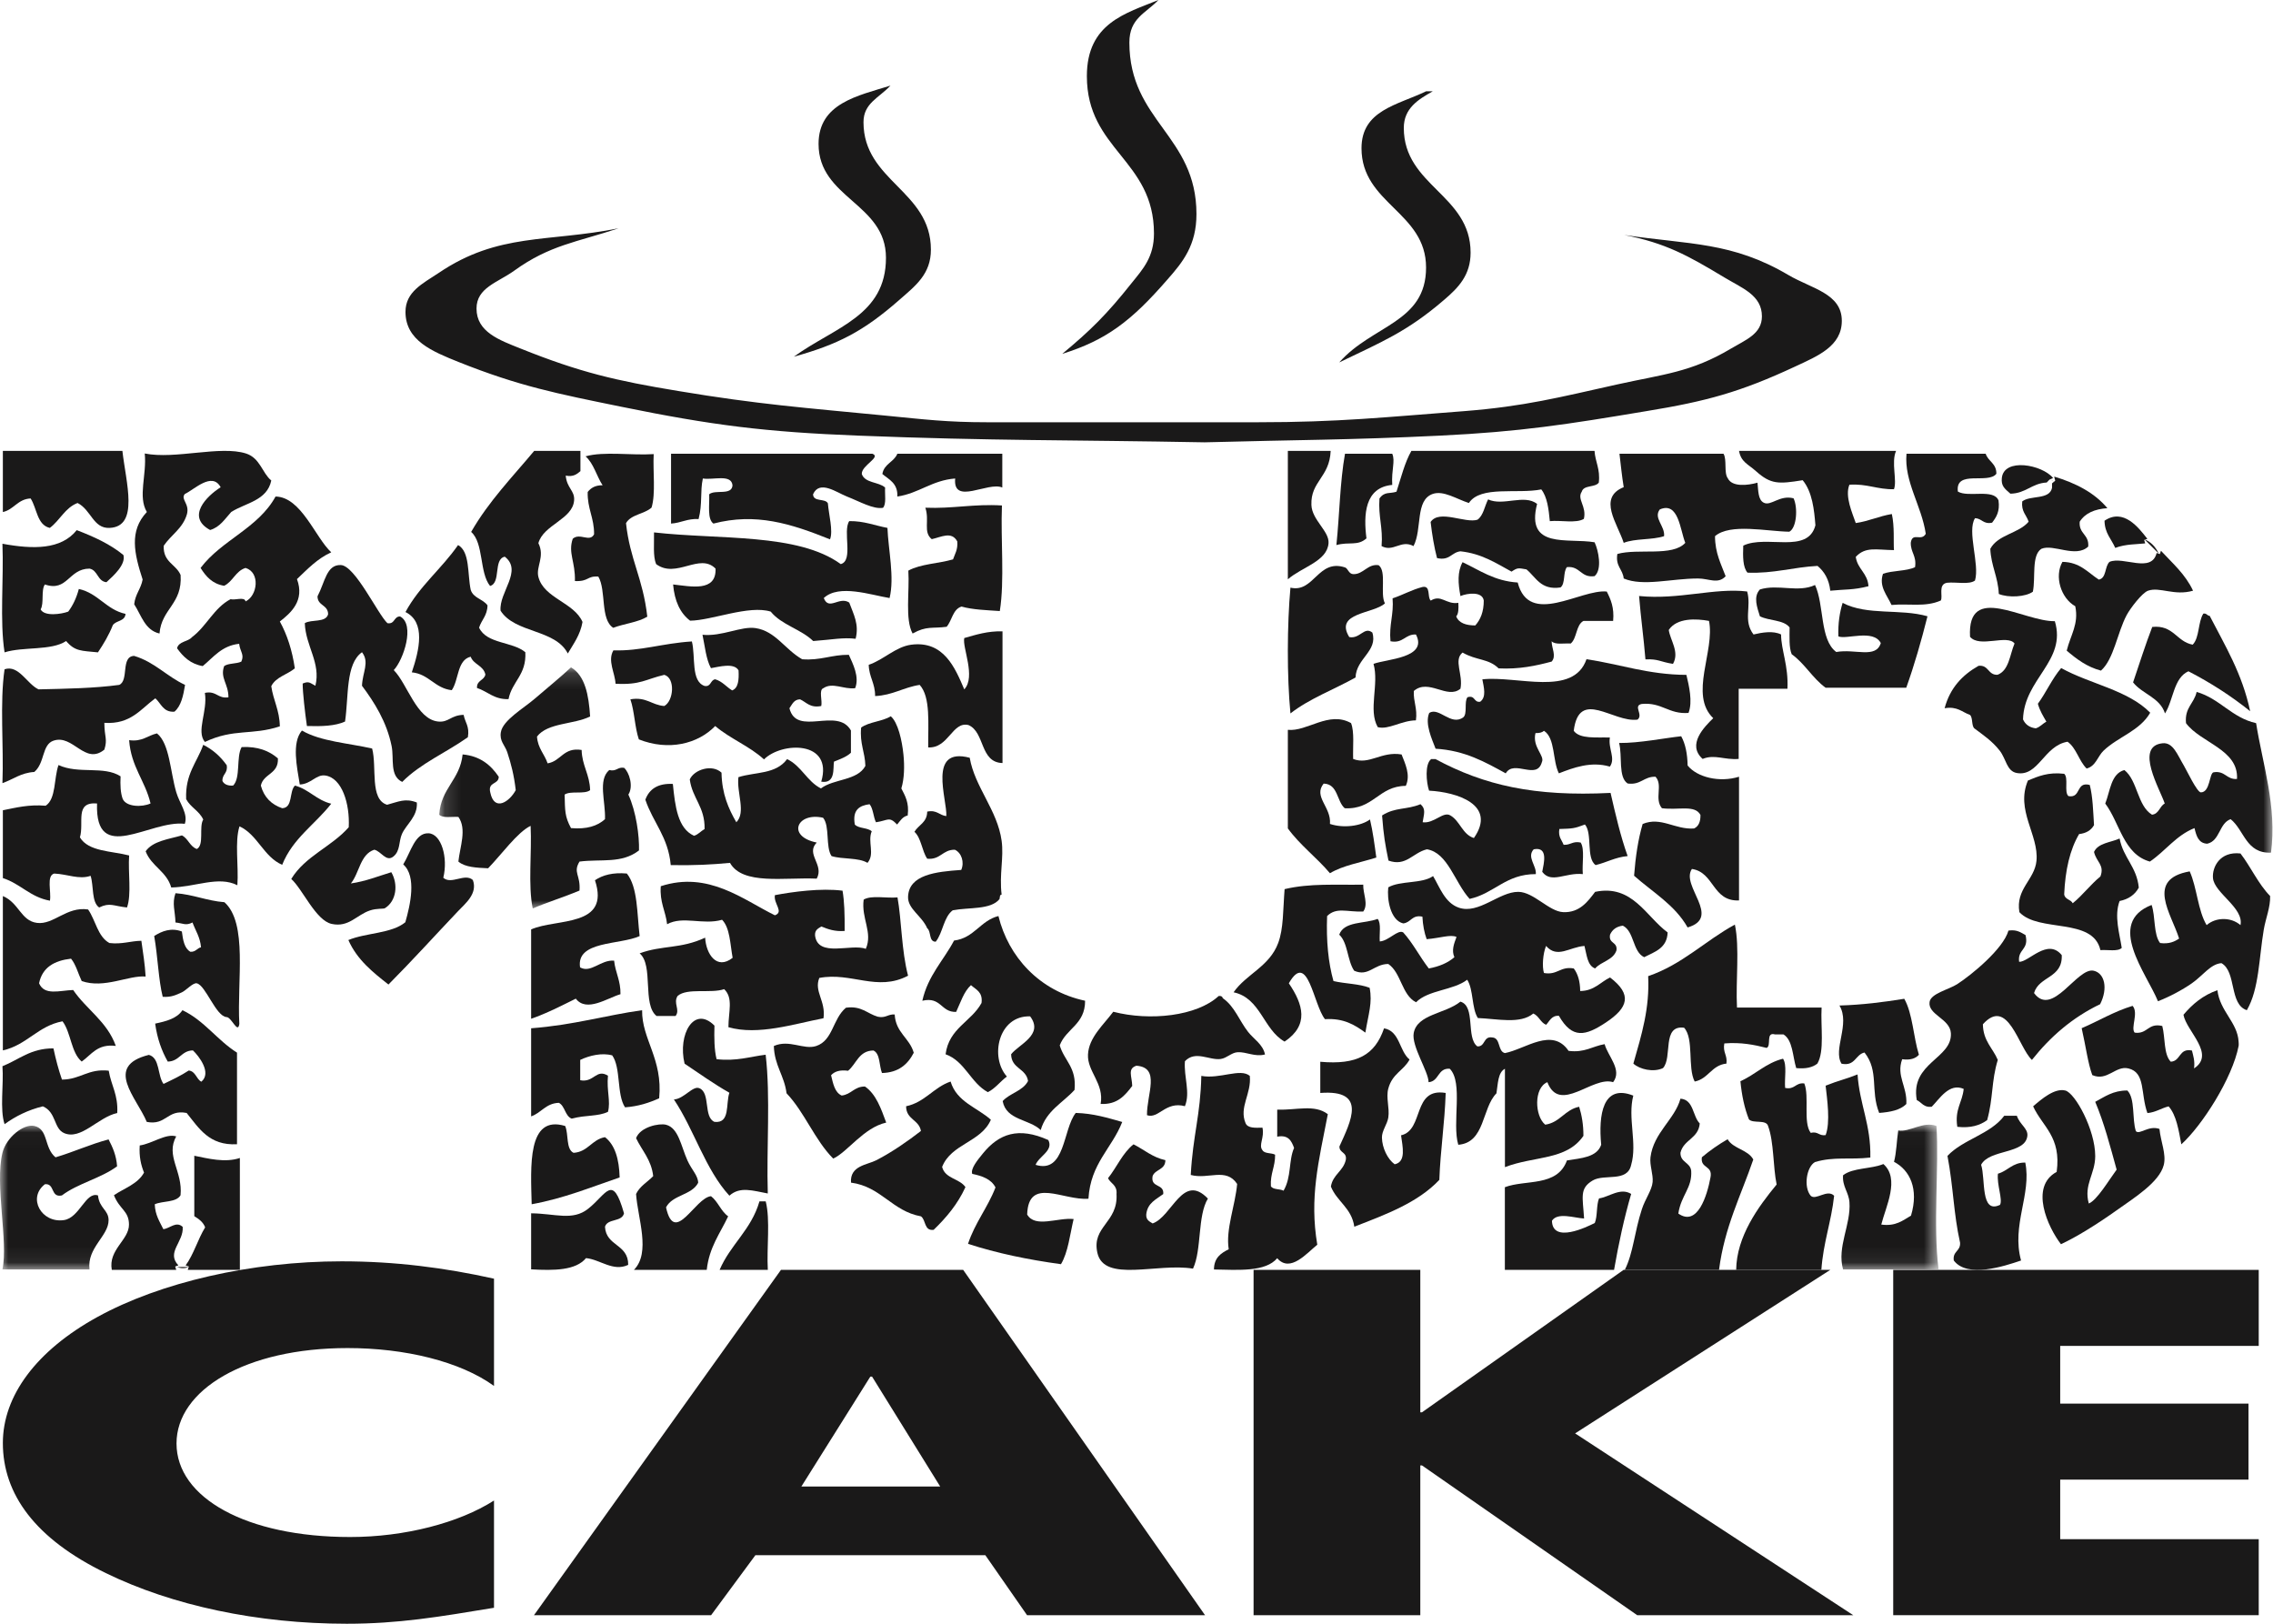<?xml version="1.0" encoding="UTF-8"?>
<svg width="140px" height="100px" viewBox="0 0 140 100" version="1.1" xmlns="http://www.w3.org/2000/svg" xmlns:xlink="http://www.w3.org/1999/xlink">
    <!-- Generator: Sketch 60.1 (88133) - https://sketch.com -->
    <title>Mudcake Logo Copy 2</title>
    <desc>Created with Sketch.</desc>
    <defs>
        <polygon id="path-1" points="0.144 0.151 113.057 0.151 113.057 14.999 0.144 14.999"></polygon>
        <polygon id="path-3" points="0 0.02 119.403 0.02 119.403 8.934 0 8.934"></polygon>
    </defs>
    <g id="cover+imm" stroke="none" stroke-width="1" fill="none" fill-rule="evenodd">
        <g id="Mudcake-Logo-Copy-2">
            <path d="M30.427,78.749 C27.386,78.073 24.346,77.68 21.043,77.68 C15.485,77.68 9.875,78.974 5.996,81.11 C2.221,83.19 0.176,85.973 0.176,88.869 C0.176,92.017 2.168,94.772 6.52,96.881 C10.609,98.876 15.852,100 21.357,100 C24.555,100 27.019,99.579 30.427,99.017 L30.427,92.411 C28.277,93.788 24.922,94.659 21.567,94.659 C15.17,94.659 10.872,92.242 10.872,88.896 C10.872,85.608 15.118,83.022 21.41,83.022 C24.922,83.022 28.33,83.837 30.427,85.354 L30.427,78.749" id="Fill-1" fill="#1A1919"></path>
            <path d="M57.908,91.548 L49.359,91.548 L53.607,84.779 L53.712,84.779 L57.908,91.548 Z M60.689,95.778 L63.259,99.473 L74.221,99.473 L59.325,78.207 L48.101,78.207 L32.889,99.473 L43.799,99.473 L46.527,95.778 L60.689,95.778 L60.689,95.778 Z" id="Fill-2" fill="#1A1919"></path>
            <polyline id="Fill-3" fill="#1A1919" points="87.584 86.978 87.48 86.978 87.48 78.207 77.211 78.207 77.211 99.473 87.48 99.473 87.48 90.25 87.584 90.25 100.84 99.473 114.146 99.473 97.015 88.277 112.732 78.207 100.001 78.207 87.584 86.978"></polyline>
            <polyline id="Fill-4" fill="#1A1919" points="139.121 82.889 139.121 78.207 116.608 78.207 116.608 99.473 139.121 99.473 139.121 94.792 126.893 94.792 126.893 91.124 138.491 91.124 138.491 86.443 126.893 86.443 126.893 82.889 139.121 82.889"></polyline>
            <path d="M38.101,14.06 C35.52,14.918 33.863,15.089 31.674,16.669 C30.649,17.407 29.35,17.715 29.35,19.003 C29.35,20.444 30.751,20.942 32.085,21.474 C35.725,22.933 37.93,23.447 41.793,24.083 C46.715,24.906 49.553,25.112 54.509,25.593 C56.953,25.833 58.338,26.005 60.799,26.005 L77.481,26.005 C82.455,26.005 85.241,25.696 90.198,25.319 C93.906,25.026 96.009,24.477 99.632,23.671 C102.419,23.053 104.162,22.933 106.606,21.474 C107.529,20.925 108.521,20.564 108.521,19.483 C108.521,18.179 107.307,17.75 106.197,17.08 C103.974,15.742 102.589,14.969 100.043,14.472 C104.077,15.072 106.675,14.884 110.161,16.943 C111.596,17.784 113.442,18.076 113.442,19.758 C113.442,21.319 111.972,21.92 110.571,22.572 C107.187,24.152 105.084,24.718 101.41,25.319 C96.488,26.142 93.667,26.588 88.694,26.829 C83.053,27.103 79.857,27.086 74.199,27.241 C65.875,27.086 61.175,27.155 52.869,26.829 C47.143,26.606 43.861,26.193 38.238,25.044 C34.29,24.237 32,23.791 28.256,22.298 C26.632,21.646 24.975,20.976 24.975,19.208 C24.975,17.973 26.017,17.475 27.025,16.806 C30.7,14.317 33.743,14.935 38.101,14.06" id="Fill-5" fill="#1A1919"></path>
            <path d="M71.351,0 C70.576,0.817 69.561,1.117 69.561,2.615 C69.561,7.464 73.693,8.336 73.693,13.184 C73.693,15.091 72.868,16.127 71.903,17.217 C69.681,19.777 68.131,20.948 65.427,21.793 C67.166,20.349 68.165,19.369 69.699,17.434 C70.404,16.563 71.076,15.827 71.076,14.383 C71.076,9.834 66.943,9.235 66.943,4.686 C66.943,1.416 69.354,0.817 71.351,0" id="Fill-6" fill="#1A1919"></path>
            <path d="M54.846,5.272 C54.12,6.044 53.185,6.357 53.185,7.526 C53.185,11.158 57.337,11.742 57.337,15.374 C57.337,16.876 56.403,17.586 55.4,18.463 C53.168,20.424 51.594,21.217 48.894,21.968 C51.438,20.132 54.569,19.443 54.569,15.874 C54.569,12.514 50.417,12.222 50.417,8.862 C50.417,6.357 52.84,5.898 54.846,5.272" id="Fill-7" fill="#1A1919"></path>
            <path d="M87.835,5.624 L88.246,5.624 C87.354,6.125 86.464,6.667 86.464,7.878 C86.464,11.447 90.578,11.99 90.578,15.558 C90.578,16.935 89.841,17.708 88.931,18.48 C86.652,20.442 85.075,21.068 82.487,22.32 C84.527,20.003 87.835,19.879 87.835,16.476 C87.835,13.054 83.859,12.552 83.859,9.13 C83.859,6.793 86.053,6.479 87.835,5.624" id="Fill-8" fill="#1A1919"></path>
            <path d="M0.176,27.768 C2.63,27.768 5.085,27.768 7.539,27.768 C7.755,29.711 8.587,32.431 6.75,32.512 C5.738,32.557 5.619,31.403 4.778,30.977 C4.003,31.272 3.688,32.053 3.068,32.512 C2.276,32.33 2.279,31.304 1.886,30.698 C1.089,30.737 0.863,31.381 0.176,31.535 C0.176,30.28 0.176,29.024 0.176,27.768" id="Fill-9" fill="#1A1919"></path>
            <path d="M8.915,27.929 C10.792,28.305 13.557,27.423 15.151,27.929 C16.024,28.207 16.149,29.136 16.709,29.592 C16.448,30.838 15.136,30.963 14.241,31.532 C13.856,31.953 13.554,32.462 12.942,32.641 C11.445,31.831 12.731,30.549 13.591,30.008 C13.064,29.028 11.955,30.162 11.383,30.424 C11.107,30.761 11.692,31.015 11.513,31.671 C11.256,32.551 10.537,32.939 10.084,33.611 C10.038,34.631 10.842,34.742 11.124,35.413 C11.244,37.204 9.948,37.484 9.824,39.016 C8.93,38.815 8.707,37.898 8.266,37.215 C8.329,36.588 8.681,36.271 8.785,35.69 C8.269,34.097 7.941,32.701 9.045,31.532 C8.478,30.582 9.049,29.247 8.915,27.929" id="Fill-10" fill="#1A1919"></path>
            <path d="M35.75,27.768 C35.75,28.183 35.75,28.6 35.75,29.016 C35.533,29.2 35.316,29.383 34.844,29.292 C34.919,30.086 35.408,30.204 35.361,30.818 C35.273,31.987 33.461,32.321 33.161,33.453 C33.578,34.288 32.997,34.895 33.161,35.532 C33.502,36.85 35.36,37.098 35.879,38.305 C35.735,39.12 35.322,39.649 34.973,40.246 C34.188,38.73 31.725,39.011 30.832,37.612 C30.722,36.477 32.213,35.155 31.091,34.284 C30.371,34.437 30.871,35.898 30.185,36.087 C29.52,35.274 29.802,33.446 29.02,32.759 C30.103,30.87 31.559,29.379 32.903,27.768 C33.851,27.768 34.801,27.768 35.75,27.768" id="Fill-11" fill="#1A1919"></path>
            <path d="M36.066,28.104 C37.203,27.785 38.907,28.057 40.263,27.967 C40.207,29.051 40.395,30.39 40.132,31.259 C39.691,31.666 38.867,31.673 38.558,32.219 C38.799,34.475 39.599,35.591 39.869,37.979 C39.288,38.331 38.443,38.407 37.771,38.664 C36.959,38.142 37.352,36.359 36.852,35.509 C36.132,35.46 36.29,35.821 35.41,35.785 C35.446,34.597 34.975,34.058 35.278,33.178 C35.72,32.79 36.323,33.425 36.591,32.904 C36.601,31.886 36.171,31.332 36.197,30.299 C36.395,30.048 36.669,29.878 37.115,29.887 C36.743,29.316 36.566,28.541 36.066,28.104" id="Fill-12" fill="#1A1919"></path>
            <path d="M41.332,27.944 C45.466,27.944 49.599,27.944 53.732,27.944 C54.3,28.154 53.056,28.653 53.08,29.193 C53.28,29.766 54.115,29.665 54.516,30.025 C54.489,30.459 54.604,31.044 54.385,31.274 C53.793,31.378 52.958,30.89 52.166,30.58 C51.523,30.328 50.478,29.538 50.078,30.441 C50.094,30.933 50.818,30.672 50.991,30.996 C51.043,31.676 51.329,32.707 51.122,33.216 C48.699,32.241 46.549,31.566 43.942,32.245 C43.551,31.966 43.709,31.105 43.681,30.441 C44.04,30.129 45.079,30.539 45.117,29.886 C45.044,29.178 43.93,29.575 43.29,29.469 C43.115,30.27 43.275,31.03 43.028,31.967 C42.337,31.927 41.95,32.208 41.332,32.245 C41.332,30.811 41.332,29.378 41.332,27.944" id="Fill-13" fill="#1A1919"></path>
            <path d="M61.734,27.944 C61.734,28.638 61.734,29.331 61.734,30.025 C60.859,29.64 58.676,31.145 58.832,29.469 C57.397,29.58 56.615,30.376 55.271,30.58 C55.304,29.758 54.763,29.542 54.347,29.192 C54.45,28.56 55.06,28.462 55.271,27.944 C57.425,27.944 59.579,27.944 61.734,27.944" id="Fill-14" fill="#1A1919"></path>
            <path d="M79.322,27.768 C80.201,27.768 81.081,27.768 81.96,27.768 C81.891,29.405 80.721,29.637 80.773,31.098 C80.806,32.029 81.887,32.716 81.828,33.457 C81.74,34.576 80.197,34.913 79.322,35.677 C79.322,33.04 79.322,30.404 79.322,27.768" id="Fill-15" fill="#1A1919"></path>
            <path d="M82.842,27.944 C83.812,27.944 84.782,27.944 85.752,27.944 C85.951,28.405 85.694,28.925 85.752,29.864 C84.049,30.019 83.977,31.708 84.164,33.156 C83.614,33.643 83.121,33.348 82.312,33.568 C82.506,31.711 82.53,29.679 82.842,27.944" id="Fill-16" fill="#1A1919"></path>
            <path d="M98.211,27.768 C98.257,28.464 98.572,28.873 98.474,29.722 C98.246,30.038 97.546,29.852 97.425,30.281 C97.113,30.747 97.739,31.183 97.555,31.955 C97.084,32.245 96.137,32.028 95.457,32.095 C95.386,31.332 95.293,30.596 94.932,30.141 C93.464,30.439 91.195,29.886 90.472,30.978 C89.72,30.739 88.906,30.187 88.243,30.42 C87.149,30.805 87.61,32.578 87.063,33.631 C86.286,33.217 85.82,34.027 85.095,33.631 C85.192,32.504 84.882,31.81 84.964,30.699 C85.284,30.248 85.6,30.424 86.014,30.281 C86.296,29.419 86.517,28.491 86.931,27.768 C90.691,27.768 94.451,27.768 98.211,27.768" id="Fill-17" fill="#1A1919"></path>
            <path d="M99.747,27.944 C101.883,27.944 104.019,27.944 106.155,27.944 C106.378,28.305 106.169,29.119 106.418,29.452 C106.681,30.007 107.645,29.896 108.248,29.727 C108.301,30.22 108.281,30.79 108.64,30.962 C109.083,31.181 109.609,30.469 110.47,30.688 C110.741,31.257 110.67,32.501 110.21,32.746 C108.842,32.73 106.566,32.212 105.632,33.02 C105.636,34.068 106.005,34.734 106.287,35.489 C105.812,35.997 105.258,35.627 104.587,35.627 C102.935,35.627 101.203,36.134 100.009,35.627 C99.95,35.048 99.494,34.887 99.616,34.118 C100.884,33.756 103.015,34.298 103.801,33.432 C103.474,32.613 103.388,30.874 102.232,31.374 C101.821,31.903 102.561,32.396 102.495,33.02 C101.765,33.263 100.702,33.153 100.009,33.432 C99.628,32.249 98.387,30.653 100.009,30.002 C99.899,29.34 99.83,28.635 99.747,27.944" id="Fill-18" fill="#1A1919"></path>
            <path d="M107.111,27.768 C110.335,27.768 113.56,27.768 116.784,27.768 C116.47,28.474 116.861,29.599 116.654,30.13 C115.632,30.15 114.98,29.777 113.909,29.852 C113.621,30.57 114.084,31.577 114.301,32.213 C115.109,32.099 115.73,31.787 116.524,31.657 C116.697,32.443 116.615,33.335 116.654,33.88 C115.545,33.863 114.9,33.653 114.301,34.296 C114.412,35.059 115.027,35.284 115.085,36.102 C114.158,36.344 113.653,36.287 112.732,36.38 C112.655,35.675 112.361,35.199 111.947,34.852 C110.45,34.929 109.261,35.331 107.633,35.268 C107.342,34.93 107.346,34.277 107.372,33.602 C108.802,32.915 111.345,34.149 111.816,32.352 C111.742,31.41 111.629,30.296 111.032,29.574 C109.547,29.812 109.076,29.84 108.156,29.018 C107.652,28.567 107.241,28.464 107.111,27.768" id="Fill-19" fill="#1A1919"></path>
            <path d="M117.426,27.944 C119.051,27.944 120.677,27.944 122.304,27.944 C122.455,28.424 122.97,28.529 122.962,29.177 C122.459,29.841 120.418,28.906 120.59,30.273 C121.228,30.658 122.8,30.077 123.094,30.82 C123.19,31.513 122.949,31.857 122.699,32.19 C122.148,32.306 122.076,31.924 121.645,31.915 C121.138,32.714 121.946,34.752 121.645,35.752 C121.289,36.022 120.492,35.833 119.931,35.889 C119.343,35.979 119.692,36.739 119.536,36.985 C118.577,37.407 117.584,37.158 116.504,37.258 C116.23,36.649 115.714,36.123 115.977,35.34 C116.56,35.124 117.411,35.188 117.953,34.93 C118.059,34.227 117.677,34.031 117.69,33.423 C117.791,32.744 118.336,33.372 118.613,32.875 C118.357,31.139 117.274,29.662 117.426,27.944" id="Fill-20" fill="#1A1919"></path>
            <path d="M126.062,29.716 C125.143,29.765 124.776,30.39 123.825,30.404 C123.454,30.082 123.25,29.919 123.298,29.44 C123.427,28.179 125.776,28.607 126.457,29.44 L126.233,29.538 L126.062,29.716" id="Fill-21" fill="#1A1919"></path>
            <path d="M126.586,29.606 L126.522,29.35 C127.847,29.752 128.999,30.336 129.799,31.297 C129.018,31.351 128.425,31.601 128.094,32.131 C128.031,32.892 128.682,32.9 128.619,33.661 C127.85,34.385 126.48,33.481 125.734,33.799 C125.111,34.204 125.389,35.565 125.21,36.44 C124.764,36.767 123.702,36.825 123.112,36.58 C123.064,35.518 122.636,34.86 122.588,33.799 C123.064,32.915 124.327,32.863 124.948,32.131 C124.818,31.713 124.484,31.511 124.554,30.88 C125.055,30.483 126.23,30.803 126.39,30.046 C126.39,29.953 126.39,29.86 126.39,29.768 L126.586,29.606" id="Fill-22" fill="#1A1919"></path>
            <path d="M20.402,34.015 C19.543,34.403 18.936,35.054 18.291,35.664 C18.783,36.99 17.915,37.747 17.236,38.275 C17.684,39.09 17.997,40.047 18.159,41.16 C17.698,41.55 16.993,41.686 16.708,42.259 C16.834,43.136 17.22,43.742 17.236,44.733 C15.505,45.305 14.414,44.847 12.619,45.694 C12.067,45.027 12.802,43.817 12.619,42.672 C13.332,42.524 13.404,43.044 14.07,42.946 C14.075,42.109 13.541,41.763 13.806,41.022 C14.066,40.835 14.56,40.892 14.862,40.748 C15.068,40.313 14.789,40.144 14.73,39.649 C13.654,39.765 13.151,40.478 12.487,41.022 C11.734,40.892 11.281,40.447 10.905,39.923 C11.01,39.485 11.582,39.531 11.828,39.237 C12.725,38.568 13.177,37.436 14.202,36.901 C14.475,36.982 15.068,36.73 15.125,37.038 C15.86,36.695 16.044,35.255 15.125,34.977 C14.512,35.162 14.348,35.815 13.806,36.076 C13.083,35.96 12.684,35.505 12.355,34.977 C13.65,33.257 15.903,32.534 16.972,30.58 C18.551,30.603 19.411,33.093 20.402,34.015" id="Fill-23" fill="#1A1919"></path>
            <path d="M91.657,30.756 C92.579,31.19 93.884,30.409 94.674,31.034 C93.952,33.838 96.559,33.114 98.215,33.397 C98.447,33.881 98.701,35.065 98.215,35.482 C97.356,35.606 97.333,34.843 96.511,34.926 C96.264,35.222 96.427,35.95 96.116,36.178 C94.896,36.36 94.609,35.552 94.018,35.066 C93.51,34.979 93.478,34.95 93.1,35.204 C92.147,34.685 91.263,34.093 89.952,33.953 C89.399,34.015 89.291,34.55 88.51,34.37 C88.33,33.68 88.207,32.93 88.116,32.146 C88.648,31.353 90.251,32.249 91.002,32.007 C91.369,31.748 91.439,31.173 91.657,30.756" id="Fill-24" fill="#1A1919"></path>
            <path d="M61.712,31.13 C61.629,33.254 61.883,35.736 61.581,37.632 C60.762,37.576 59.912,37.551 59.223,37.356 C58.681,37.522 58.64,38.216 58.305,38.601 C57.421,38.721 57.075,38.533 56.209,39.016 C55.731,38.137 56.03,36.439 55.947,35.142 C56.693,34.731 57.808,34.708 58.699,34.45 C58.816,34.112 59.004,33.85 58.961,33.343 C58.611,32.698 57.978,33.076 57.389,33.205 C56.843,32.764 57.264,32.074 56.995,31.268 C58.677,31.337 59.995,31.023 61.712,31.13" id="Fill-25" fill="#1A1919"></path>
            <path d="M132.129,33.465 C131.62,33.527 130.924,33.499 130.283,33.743 C130.051,33.199 129.636,32.847 129.623,32.069 C130.785,31.282 131.71,32.474 132.261,33.185 L132.064,33.255 L132.129,33.465" id="Fill-26" fill="#1A1919"></path>
            <path d="M133.031,34.124 L133.098,33.919 C133.809,34.685 134.603,35.366 135.075,36.379 C133.918,36.715 133.036,36.126 132.305,36.379 C131.939,36.507 131.212,37.46 130.986,37.883 C130.401,38.988 130.202,40.59 129.404,41.301 C128.529,41.069 127.897,40.584 127.294,40.07 C127.533,39.102 128.048,38.436 127.821,37.336 C126.936,36.839 126.521,35.502 127.03,34.603 C128.114,34.619 128.594,35.259 129.272,35.696 C129.755,35.605 129.626,34.878 129.931,34.603 C130.772,34.238 132.52,35.336 132.833,34.055 L133.031,34.124" id="Fill-27" fill="#1A1919"></path>
            <g id="Group-31" transform="translate(0, 31.986)" fill="#1A1919">
                <path d="M52.307,0.107 C53.232,0.097 53.881,0.381 54.66,0.525 C54.713,1.877 55.104,3.564 54.792,4.845 C53.65,4.662 51.673,3.967 50.739,4.845 C51.049,5.65 51.695,4.717 52.307,5.124 C52.574,5.852 52.927,6.456 52.7,7.354 C51.927,7.259 51.253,7.408 50.086,7.493 C49.335,6.76 48.138,6.503 47.471,5.681 C46.13,5.26 43.826,6.23 42.504,6.239 C41.893,5.775 41.547,5.03 41.458,4.009 C42.557,4.129 44.126,4.488 44.073,3.033 C43.089,2.033 41.651,3.678 40.412,2.755 C40.211,2.272 40.297,1.484 40.282,0.803 C44.298,1.26 49.144,0.831 51.785,2.755 C52.587,2.541 51.889,0.728 52.307,0.107" id="Fill-28"></path>
                <path d="M7.602,2.197 C7.762,2.784 6.994,3.469 6.556,3.87 C5.998,3.814 6.033,3.127 5.51,3.033 C4.218,3.041 4.153,4.486 2.765,4.009 C2.516,4.348 2.726,5.175 2.503,5.542 C2.732,5.994 3.782,5.838 4.203,5.681 C4.495,5.295 4.711,4.83 4.856,4.287 C6.05,4.549 6.538,5.561 7.732,5.821 C7.698,6.295 7.144,6.215 6.948,6.518 C6.702,7.137 6.377,7.674 6.033,8.19 C5.009,8.086 4.621,8.136 4.072,7.493 C3.161,8.102 1.422,7.827 0.281,8.19 C-0.023,6.238 0.237,3.684 0.15,1.501 C2.047,1.85 3.759,1.87 4.726,0.664 C5.785,1.067 6.791,1.528 7.602,2.197" id="Fill-30"></path>
            </g>
            <path d="M28.213,33.568 C28.952,33.974 28.787,35.341 28.99,36.317 C29.146,36.84 29.748,36.888 30.026,37.28 C30.018,37.913 29.658,38.173 29.508,38.655 C29.981,39.666 31.563,39.499 32.357,40.168 C32.431,41.576 31.538,41.957 31.321,43.057 C30.431,43.085 30.039,42.584 29.379,42.369 C29.355,41.886 29.816,41.917 29.896,41.544 C29.779,40.98 29.172,40.938 28.99,40.444 C28.146,40.648 28.266,41.875 27.825,42.506 C26.771,42.387 26.428,41.513 25.364,41.406 C25.832,40.019 26.229,38.318 24.975,37.693 C25.838,36.088 27.207,35.021 28.213,33.568" id="Fill-32" fill="#1A1919"></path>
            <path d="M90.083,34.622 C91.14,35.119 92.04,35.785 93.479,35.875 C94.186,38.614 97.346,36.27 98.965,36.431 C99.209,36.913 99.433,37.417 99.357,38.241 C98.747,38.241 98.138,38.241 97.528,38.241 C97.064,38.488 97.136,39.307 96.745,39.632 C96.336,39.604 95.786,39.725 95.569,39.493 C95.57,39.926 95.878,40.4 95.569,40.745 C94.594,41.004 93.581,41.225 92.304,41.163 C91.676,40.544 90.946,40.689 90.083,40.189 C89.509,40.65 90.132,41.532 89.953,42.415 C89.144,43.097 87.995,41.761 87.08,42.555 C87.049,43.236 87.31,43.608 87.211,44.364 C86.32,44.372 85.52,44.962 84.859,44.781 C84.258,43.724 84.955,42.138 84.598,40.885 C85.405,40.58 87.969,40.532 87.211,39.075 C86.533,39.05 86.436,39.643 85.644,39.493 C85.546,38.461 85.855,37.862 85.773,36.849 C86.406,36.641 86.939,36.328 87.602,36.153 C88.15,36.033 87.888,36.776 88.124,36.988 C88.774,36.587 89.062,37.243 89.823,37.127 C89.84,37.47 89.842,37.797 89.692,37.962 C89.862,38.383 90.304,38.516 90.867,38.519 C91.185,38.161 91.389,37.683 91.389,36.988 C91.31,36.409 90.374,36.529 89.953,36.709 C89.805,35.921 89.756,35.225 90.083,34.622" id="Fill-33" fill="#1A1919"></path>
            <path d="M23.861,38.378 C24.331,38.461 24.246,37.958 24.644,37.965 C25.584,38.463 24.847,40.645 24.252,41.27 C25.088,42.104 25.656,44.307 26.992,44.437 C27.644,44.501 27.758,44.044 28.557,44.025 C28.64,44.488 28.932,44.73 28.818,45.401 C27.494,46.344 25.907,47.009 24.774,48.155 C23.984,47.784 24.279,46.731 24.122,45.952 C23.82,44.452 23.055,43.249 22.296,42.234 C22.324,41.404 22.777,40.79 22.296,40.168 C21.28,40.886 21.482,42.889 21.252,44.437 C20.647,44.716 19.8,44.74 18.904,44.712 C18.785,43.892 18.639,42.618 18.643,42.096 C19.033,41.932 19.086,42.058 19.426,42.234 C19.771,40.815 18.828,39.809 18.773,38.378 C19.185,38.125 20.067,38.367 20.209,37.828 C20.206,37.234 19.559,37.32 19.556,36.726 C20.023,35.829 20.111,34.766 20.991,34.799 C21.871,34.83 23.26,37.809 23.861,38.378" id="Fill-34" fill="#1A1919"></path>
            <path d="M84.913,34.808 C85.423,35.185 84.986,36.575 85.302,37.159 C84.603,37.811 82.171,37.715 83.104,39.234 C83.764,39.369 84.027,38.557 84.526,38.957 C84.882,40.1 83.528,40.547 83.492,41.724 C82.162,42.469 80.652,43.021 79.482,43.937 C79.261,41.67 79.275,38.459 79.482,36.191 C80.937,36.533 81.176,34.395 82.845,34.946 C83.028,35.006 83.068,35.357 83.362,35.36 C83.988,35.367 84.237,34.711 84.913,34.808" id="Fill-35" fill="#1A1919"></path>
            <path d="M111.793,36.028 C112.367,37.259 112.077,39.398 113.1,40.154 C114.273,39.944 115.543,40.582 115.844,39.604 C115.382,38.727 113.723,39.403 113.231,39.192 C113.203,38.383 113.311,37.718 113.492,37.129 C115.021,37.926 117.039,37.471 118.719,37.954 C118.336,39.477 117.911,40.954 117.411,42.355 C115.757,42.355 114.101,42.355 112.446,42.355 C111.646,41.778 111.162,40.866 110.356,40.292 C110.183,39.879 110.224,39.24 110.226,38.641 C109.857,38.16 108.951,38.242 108.396,37.954 C108.227,37.402 107.975,36.758 108.396,36.303 C109.507,35.953 110.753,36.519 111.793,36.028" id="Fill-36" fill="#1A1919"></path>
            <path d="M107.612,36.427 C107.884,37.376 107.354,38.225 108.004,39.075 C108.513,38.954 109.22,38.829 109.701,39.075 C109.704,40.042 110.164,40.996 110.093,42.418 C109.092,42.418 108.092,42.418 107.09,42.418 C107.09,43.859 107.09,45.298 107.09,46.739 C106.199,46.813 105.617,46.436 104.87,46.739 C103.877,45.854 104.992,44.749 105.523,44.23 C104.019,42.794 105.64,40.077 105.262,38.239 C104.482,38.096 103.288,38.036 102.783,38.796 C102.874,39.437 103.459,40.152 103.044,40.886 C102.23,40.757 102.161,40.575 101.347,40.608 C101.239,39.282 101.061,38.032 100.955,36.706 C103.409,36.951 105.597,36.187 107.612,36.427" id="Fill-37" fill="#1A1919"></path>
            <path d="M126.563,38.256 C127.302,40.715 124.669,41.797 124.603,44.305 C124.743,44.617 125,44.805 125.387,44.855 C125.659,44.775 125.809,44.567 126.041,44.442 C125.843,44.1 125.636,43.768 125.518,43.342 C126.029,42.644 126.396,41.793 126.953,41.143 C128.719,42.125 131.066,42.496 132.437,43.893 C131.798,45.013 130.468,45.368 129.564,46.23 C129.196,46.581 129.09,47.186 128.52,47.33 C128.046,46.867 127.892,46.067 127.346,45.68 C125.885,45.926 125.553,47.853 124.213,47.605 C123.598,47.491 123.567,46.743 123.168,46.23 C122.699,45.629 122.128,45.253 121.602,44.855 C121.421,44.68 121.521,44.207 121.34,44.031 C120.851,43.858 120.553,43.483 119.774,43.618 C120.106,42.364 120.872,41.567 121.863,41.005 C122.497,40.933 122.439,41.59 123.037,41.556 C123.742,41.289 123.786,40.327 124.081,39.63 C123.641,39.047 121.928,39.921 121.34,39.218 C121.154,35.848 124.662,38.295 126.563,38.256" id="Fill-38" fill="#1A1919"></path>
            <path d="M135.709,37.791 C135.92,37.753 135.934,37.92 136.101,37.928 C137.047,39.765 138.104,41.486 138.593,43.8 C137.433,42.869 136.165,42.051 134.79,41.342 C133.872,41.751 133.871,43.115 133.348,43.937 C133.031,42.947 131.953,42.75 131.382,42.025 C131.771,40.882 132.136,39.714 132.562,38.611 C133.875,38.472 134.052,39.517 135.053,39.703 C135.477,39.28 135.375,38.309 135.709,37.791" id="Fill-39" fill="#1A1919"></path>
            <path d="M52.282,40.327 C52.535,40.887 52.948,41.687 52.672,42.383 C51.974,42.472 51.28,41.996 50.714,42.383 C50.419,42.485 50.662,43.151 50.583,43.48 C49.886,43.617 49.674,43.246 49.277,43.069 C48.894,43.078 48.791,43.382 48.623,43.617 C49.065,45.395 51.58,43.511 52.411,44.988 C52.411,45.445 52.411,45.901 52.411,46.358 C52.137,46.619 51.743,46.752 51.367,46.906 C51.297,47.276 51.486,48.288 50.583,48.14 C51.334,45.588 48.134,45.681 47.056,46.769 C46.177,45.956 44.963,45.493 44.052,44.713 C42.979,45.82 41.177,46.26 39.349,45.536 C39.095,44.797 39.082,43.805 38.827,43.069 C39.817,42.897 40.139,43.427 40.916,43.48 C41.496,43.163 41.604,41.756 40.916,41.561 C39.759,41.831 39.453,42.195 37.912,42.108 C37.886,41.452 37.405,40.693 37.781,40.053 C39.471,40.106 40.78,39.62 42.615,39.504 C42.852,40.443 42.542,41.957 43.399,42.246 C43.808,42.311 43.743,41.877 44.052,41.835 C44.493,41.965 44.738,42.303 45.096,42.52 C45.478,42.373 45.52,41.868 45.489,41.286 C45.218,40.798 44.278,41.066 43.79,41.149 C43.486,40.6 43.419,39.802 43.268,39.093 C44.463,39.214 45.648,38.55 46.534,38.682 C47.768,38.866 48.341,39.993 49.407,40.601 C50.537,40.69 51.224,40.315 52.282,40.327" id="Fill-40" fill="#1A1919"></path>
            <g id="Group-44" transform="translate(0, 38.84)" fill="#1A1919">
                <path d="M61.747,0.041 C61.747,2.745 61.747,5.448 61.747,8.153 C60.342,8.116 60.674,6.255 59.654,5.815 C58.653,5.565 58.428,7.258 57.17,7.19 C57.158,5.735 57.328,4.09 56.646,3.34 C55.655,3.49 54.987,3.979 53.9,4.028 C53.908,3.241 53.527,2.862 53.507,2.103 C54.43,1.792 55.165,0.992 56.124,0.865 C58.124,0.604 58.821,2.278 59.392,3.615 C60.122,2.838 59.258,1.034 59.392,0.454 C60.116,0.252 60.811,0.019 61.747,0.041" id="Fill-41"></path>
                <path d="M11.398,3.34 C11.29,4.006 11.154,4.644 10.744,4.99 C10.044,5.039 9.925,4.476 9.566,4.166 C8.666,4.823 8.055,5.784 6.428,5.677 C6.43,6.57 6.636,6.656 6.428,7.327 C5.223,8.307 4.503,6.358 3.289,6.777 C2.573,7.025 2.772,8.142 2.113,8.702 C1.286,8.751 0.807,9.163 0.15,9.39 C0.238,7.099 -0.023,4.44 0.281,2.378 C1.155,2.086 1.664,3.287 2.373,3.615 C4.08,3.576 5.797,3.549 7.343,3.34 C7.957,3.069 7.421,1.589 8.259,1.554 C9.518,1.926 10.277,2.823 11.398,3.34" id="Fill-43"></path>
            </g>
            <path d="M103.87,41.563 C104.026,42.227 104.269,43.211 104,43.906 C102.775,44.001 102.365,43.238 101.12,43.354 C100.559,43.462 101.239,44.021 100.859,44.319 C99.363,44.522 97.256,42.364 96.931,45.008 C97.312,45.525 98.309,45.395 99.157,45.422 C99.041,46.113 99.522,46.694 99.157,47.213 C97.991,46.871 96.906,47.281 96.016,47.627 C95.617,46.852 95.803,45.46 95.099,45.008 C94.982,45.115 94.803,45.156 94.574,45.147 C94.363,46.015 95.167,46.538 94.968,46.938 C94.651,48.077 93.26,46.75 92.742,47.627 C91.477,46.938 90.239,46.219 88.422,46.111 C88.202,45.527 87.746,44.573 88.03,43.906 C88.639,43.523 89.359,44.728 90.124,44.181 C90.396,43.963 90.168,43.217 90.387,42.94 C90.875,42.793 90.759,43.283 91.171,43.216 C91.562,42.922 91.395,42.345 91.302,41.838 C93.447,41.601 96.906,42.929 97.717,40.598 C99.78,40.905 101.522,41.553 103.87,41.563" id="Fill-45" fill="#1A1919"></path>
            <g id="Group-49" transform="translate(26.91, 40.949)">
                <mask id="mask-2" fill="white">
                    <use xlink:href="#path-1"></use>
                </mask>
                <g id="Clip-47"></g>
                <path d="M9.437,3.176 C8.432,3.678 6.825,3.549 6.165,4.413 C6.215,5.14 6.626,5.487 6.819,6.063 C7.652,5.929 7.783,5.06 8.914,5.238 C8.941,6.218 9.41,6.733 9.437,7.713 C9.091,7.99 8.235,7.733 7.867,7.987 C7.893,8.988 7.871,9.327 8.259,10.05 C9.214,10.135 9.887,9.926 10.353,9.5 C10.396,8.414 9.902,7.086 10.615,6.475 C11.069,6.585 11.118,6.27 11.531,6.338 C11.843,6.617 12.122,7.472 11.793,7.987 C12.275,9.045 12.474,10.527 12.448,11.425 C11.375,12.255 10.129,11.941 8.783,12.112 C8.369,12.795 8.856,12.937 8.783,13.899 C7.848,14.292 6.834,14.602 5.903,14.999 C5.605,13.571 5.854,11.568 5.772,9.912 C4.962,10.299 3.971,11.686 3.154,12.525 C2.442,12.493 1.73,12.462 1.322,12.112 C1.414,11.224 1.859,10.105 1.322,9.362 C0.913,9.334 0.361,9.455 0.144,9.225 C0.244,7.588 1.423,7.085 1.584,5.513 C2.668,5.612 3.319,6.166 3.809,6.888 C3.805,7.388 3.127,7.18 3.286,7.85 C3.531,9.064 4.47,8.434 4.856,7.713 C4.747,6.777 4.573,6.103 4.333,5.375 C4.186,4.933 3.844,4.703 3.94,4.139 C4.065,3.402 5.349,2.669 6.034,2.076 C6.864,1.357 7.68,0.701 8.259,0.151 C9.126,0.661 9.352,1.845 9.437,3.176" id="Fill-46" fill="#1A1919" mask="url(#mask-2)"></path>
                <path d="M112.05,3.588 C112.44,6.077 113.344,8.723 112.967,11.562 C111.422,11.626 111.324,10.172 110.48,9.5 C109.763,9.754 109.832,10.835 109.04,11.012 C108.495,10.988 108.368,10.526 108.255,10.05 C107.115,10.501 106.463,11.467 105.507,12.112 C103.883,11.664 103.661,9.743 102.758,8.538 C103.067,7.763 103.104,6.701 103.936,6.475 C104.758,7.124 104.727,8.668 105.637,9.225 C106.073,9.178 106.102,8.704 106.422,8.538 C106.146,7.683 104.535,5.003 106.292,4.825 C106.943,4.76 107.204,5.544 107.6,6.2 C107.773,6.486 108.411,7.851 108.648,7.85 C109.229,7.845 109.161,6.656 109.433,6.613 C110.15,6.501 110.217,7.072 110.873,7.025 C110.974,5.2 108.637,4.809 107.732,3.588 C107.637,2.618 108.237,2.377 108.386,1.664 C109.824,2.078 110.541,3.25 112.05,3.588" id="Fill-48" fill="#1A1919" mask="url(#mask-2)"></path>
            </g>
            <path d="M54.865,44.112 C55.307,44.487 55.559,45.599 55.646,46.474 C55.717,47.177 55.701,47.956 55.516,48.556 C55.743,49.009 56.009,49.421 55.907,50.223 C55.584,50.295 55.443,50.562 55.256,50.779 C54.754,50.257 54.716,50.528 53.953,50.64 C53.788,50.306 53.785,49.801 53.561,49.529 C52.941,49.608 52.491,49.869 52.65,50.779 C52.886,51.036 53.436,50.96 53.692,51.196 C53.423,51.844 53.904,52.594 53.431,53.14 C52.878,52.803 51.889,52.932 51.217,52.723 C50.835,52.156 51.124,50.878 50.695,50.362 C49.09,49.999 48.43,51.508 50.304,51.89 C49.606,52.604 50.78,53.251 50.304,54.112 C48.305,54.021 45.745,54.526 44.961,53.14 C43.816,53.249 42.822,53.302 41.313,53.279 C41.16,51.543 40.218,50.65 39.749,49.251 C39.992,48.584 40.531,48.234 41.443,48.279 C41.582,49.659 41.74,51.017 42.747,51.473 C43.017,51.392 43.168,51.182 43.397,51.057 C43.427,49.683 42.642,49.178 42.485,48.001 C42.753,47.398 43.856,47.036 44.44,47.585 C44.465,48.901 44.873,49.808 45.353,50.64 C45.963,50.027 45.361,48.821 45.482,47.862 C46.531,47.531 47.782,47.698 48.479,46.751 C49.355,47.16 49.708,48.127 50.564,48.556 C51.347,47.956 52.817,48.087 53.301,47.168 C53.278,46.314 52.942,45.792 53.041,44.807 C53.532,44.452 54.344,44.437 54.865,44.112" id="Fill-50" fill="#1A1919"></path>
            <path d="M83.214,44.533 C83.433,45.082 83.316,45.989 83.344,46.742 C84.344,47.129 85.08,46.253 86.327,46.465 C86.534,47.004 86.9,47.72 86.587,48.398 C84.911,48.409 84.601,49.872 82.825,49.777 C82.326,49.341 82.415,48.281 81.527,48.259 C80.872,49.071 82.005,49.693 81.916,50.743 C82.744,51.02 83.823,50.879 84.381,50.467 C84.556,51.202 84.662,52.009 84.771,52.813 C83.806,53.122 82.716,53.295 81.916,53.779 C81.098,52.809 80.076,52.056 79.322,51.018 C79.322,48.995 79.322,46.971 79.322,44.948 C80.516,45.069 81.849,43.762 83.214,44.533" id="Fill-51" fill="#1A1919"></path>
            <path d="M22.921,46.099 C23.226,47.254 22.756,49.228 23.84,49.562 C24.543,49.378 24.953,49.14 25.675,49.423 C25.734,50.292 25.029,50.751 24.757,51.362 C24.554,51.819 24.664,52.403 24.232,52.747 C23.788,53.116 23.475,52.419 23.053,52.331 C22.183,52.613 22.137,53.764 21.611,54.408 C22.534,54.275 23.286,53.963 24.102,53.716 C24.538,54.464 24.419,55.492 23.708,55.932 C23.62,55.987 23.209,55.931 22.791,56.07 C21.957,56.348 21.488,57.128 20.431,56.901 C19.448,56.691 18.633,54.748 17.94,54.132 C18.791,52.723 20.43,52.146 21.48,50.946 C21.554,49.496 21.064,47.911 20.037,47.761 C19.469,47.678 19.169,48.286 18.464,48.315 C18.29,47.229 17.956,45.754 18.595,44.991 C19.749,45.664 21.449,45.762 22.921,46.099" id="Fill-52" fill="#1A1919"></path>
            <path d="M9.668,45.167 C10.449,45.791 10.485,47.522 10.855,48.787 C11.059,49.485 11.598,50.116 11.382,50.736 C9.242,50.479 5.846,53.312 5.977,49.482 C4.578,49.371 5.195,50.657 4.922,51.571 C5.45,52.452 6.86,52.402 7.954,52.685 C7.879,53.72 8.112,55.08 7.822,55.888 C6.977,55.8 6.776,55.565 6.108,55.888 C5.628,55.559 5.781,54.563 5.581,53.939 C4.856,54.185 4.167,53.834 3.34,53.799 C2.846,53.928 3.169,54.918 3.076,55.47 C1.87,55.258 1.256,54.422 0.176,54.078 C0.176,52.685 0.176,51.293 0.176,49.901 C0.991,49.739 1.764,49.535 2.813,49.622 C3.464,49.196 3.313,47.922 3.604,47.116 C4.842,47.692 6.401,47.145 7.427,47.812 C7.401,48.35 7.422,48.838 7.559,49.204 C7.781,49.699 8.743,49.723 9.273,49.482 C8.938,48.073 8.071,47.224 7.954,45.584 C8.764,45.696 9.089,45.297 9.668,45.167" id="Fill-53" fill="#1A1919"></path>
            <path d="M103.549,45.343 C103.808,45.809 103.931,46.42 103.945,47.144 C104.522,47.865 105.897,48.212 107.111,47.836 C107.111,50.376 107.111,52.916 107.111,55.455 C105.463,55.523 105.596,53.722 104.209,53.516 C103.494,54.553 106.066,56.498 103.945,57.118 C103.159,55.727 101.79,54.949 100.647,53.932 C100.736,52.779 100.894,51.697 101.175,50.746 C102.308,50.276 103.157,51.104 104.34,51.023 C104.616,50.897 104.743,50.614 104.736,50.191 C104.398,49.547 103.41,49.906 102.362,49.776 C101.876,49.194 102.445,48.353 101.967,47.836 C101.242,47.815 101.062,48.365 100.251,48.252 C99.653,47.864 99.938,46.549 99.724,45.758 C100.982,45.769 102.542,45.449 103.549,45.343" id="Fill-54" fill="#1A1919"></path>
            <path d="M12.518,45.87 C13.113,46.167 13.586,46.596 13.963,47.125 C14.049,47.635 13.679,47.66 13.701,48.101 C13.812,48.308 14.031,48.401 14.358,48.381 C14.834,47.909 14.537,46.618 14.883,46.009 C15.893,45.96 16.585,46.248 17.117,46.706 C17.164,47.687 16.232,47.627 16.066,48.381 C16.261,49.102 16.72,49.547 17.38,49.775 C18.058,49.752 17.799,48.732 18.168,48.381 C19.039,48.618 19.505,49.286 20.402,49.497 C19.412,50.77 18.03,51.628 17.38,53.262 C16.231,52.762 15.878,51.416 14.752,50.89 C14.446,51.822 14.707,53.354 14.62,54.518 C13.456,53.929 12.067,54.623 10.547,54.657 C10.262,53.658 9.321,53.355 8.97,52.426 C9.423,51.79 10.377,51.687 11.204,51.449 C11.593,51.641 11.694,52.137 12.124,52.286 C12.594,52.042 12.24,50.921 12.518,50.473 C12.276,49.939 11.734,49.725 11.466,49.217 C11.397,47.655 12.138,46.954 12.518,45.87" id="Fill-55" fill="#1A1919"></path>
            <path d="M59.728,46.668 C60.037,48.472 61.432,49.886 61.693,51.779 C61.837,52.822 61.541,53.848 61.693,55.095 C61.566,55.099 61.591,55.264 61.562,55.371 C61.021,56.044 59.675,55.868 58.681,56.062 C58.116,56.48 58.076,57.451 57.633,57.996 C57.192,58 57.366,57.357 57.109,57.167 C56.782,56.402 55.907,55.98 55.93,55.234 C55.972,53.871 57.636,53.684 59.204,53.576 C59.411,53.111 59.229,52.522 58.812,52.332 C58.056,52.318 57.93,52.967 57.109,52.884 C56.781,52.402 56.744,51.613 56.323,51.227 C56.571,50.798 57.101,50.666 57.109,49.984 C57.707,49.859 57.851,50.213 58.287,50.26 C58.346,49.236 57.108,45.977 59.728,46.668" id="Fill-56" fill="#1A1919"></path>
            <path d="M99.199,48.832 C99.507,50.174 99.817,51.514 100.251,52.722 C99.486,52.793 98.959,53.116 98.279,53.277 C97.676,52.849 98.098,51.338 97.621,50.778 C96.958,51.028 96.876,51.028 96.044,51.055 C95.965,51.553 96.195,51.727 96.307,52.027 C96.729,52.057 96.862,51.782 97.358,51.889 C97.622,52.303 97.432,53.199 97.49,53.833 C96.431,53.719 95.55,54.44 94.991,53.694 C95.09,53.155 95.376,52.127 94.465,52.305 C94.021,52.782 94.646,53.309 94.595,53.833 C92.749,53.826 92.042,55.025 90.518,55.36 C89.6,54.352 89.179,52.512 87.888,52.305 C87.006,52.518 86.609,53.389 85.52,53 C85.318,52.015 85.221,51.484 85.126,50.221 C85.934,49.701 86.635,49.883 87.493,49.527 C87.841,49.833 87.703,50.124 87.625,50.639 C88.335,50.735 88.889,49.942 89.335,50.221 C89.931,50.564 90.071,51.389 90.781,51.611 C92.218,49.55 89.712,48.78 88.02,48.694 C87.85,48.196 87.747,47.049 88.151,46.749 C88.24,46.749 88.327,46.749 88.414,46.749 C91.425,48.367 94.499,49.069 99.199,48.832" id="Fill-57" fill="#1A1919"></path>
            <path d="M127.139,47.655 C127.425,47.905 127.115,48.779 127.401,49.029 C128.199,49.178 127.839,48.113 128.714,48.342 C128.9,49.064 128.923,49.956 128.976,50.817 C128.795,51.13 128.496,51.321 128.058,51.366 C127.489,52.33 127.203,53.588 127.139,55.078 C127.18,55.4 127.545,55.386 127.664,55.628 C128.282,55.13 128.754,54.478 129.37,53.978 C129.639,53.268 129.12,53.091 128.976,52.467 C129.234,51.91 130.001,51.889 130.552,51.641 C130.776,52.827 131.608,53.377 131.734,54.666 C131.495,55.103 131.102,55.379 130.552,55.49 C130.203,56.412 130.555,57.526 130.684,58.377 C130.434,58.621 129.816,58.478 129.37,58.515 C128.909,56.478 125.57,57.453 124.38,56.178 C124.134,54.745 125.318,54.189 125.432,53.016 C125.586,51.41 124.125,49.902 124.907,48.067 C125.537,47.811 126.153,47.539 127.139,47.655" id="Fill-58" fill="#1A1919"></path>
            <path d="M27.304,54.058 C27.799,54.503 28.629,53.75 29.123,54.195 C29.437,55.032 28.658,55.645 28.214,56.113 C26.843,57.558 25.375,59.177 23.926,60.633 C22.958,59.873 21.994,59.108 21.457,57.893 C22.544,57.441 24.116,57.5 24.965,56.798 C25.264,55.756 25.679,53.975 24.836,53.236 C25.31,52.462 25.559,51.282 26.395,51.319 C27.183,51.353 27.608,52.812 27.304,54.058" id="Fill-59" fill="#1A1919"></path>
            <path d="M137.997,52.562 C138.641,53.398 139.092,54.438 139.823,55.182 C139.847,55.863 139.545,56.576 139.432,57.25 C139.133,59.01 139.148,60.908 138.389,62.214 C137.292,61.858 137.762,59.843 136.825,59.318 C136.161,59.358 135.671,60.095 135,60.559 C134.384,60.986 133.616,61.391 132.915,61.662 C132.213,59.944 129.684,56.84 132.523,55.733 C132.768,56.439 132.633,57.547 133.045,58.077 C133.588,58.148 133.928,58.001 134.217,57.802 C133.739,56.268 132.138,54.15 134.869,53.665 C135.318,54.66 135.371,56.078 135.912,56.974 C136.49,56.475 137.421,56.475 137.997,56.974 C138.219,55.911 136.386,55.001 136.303,54.079 C136.244,53.421 136.713,52.418 137.997,52.562" id="Fill-60" fill="#1A1919"></path>
            <path d="M38.61,53.797 C39.289,54.645 39.231,56.265 39.397,57.65 C38.171,58.207 35.478,57.927 35.728,59.577 C36.399,59.958 37.007,59.088 37.825,59.164 C37.903,59.908 38.232,60.388 38.217,61.229 C37.417,61.46 36.126,62.37 35.466,61.503 C34.574,61.943 33.698,62.399 32.714,62.742 C32.714,60.908 32.714,59.072 32.714,57.237 C34.287,56.549 37.608,57.122 36.645,54.21 C37.125,53.889 37.752,53.721 38.61,53.797" id="Fill-61" fill="#1A1919"></path>
            <path d="M89.711,57.702 C89.337,57.533 88.699,57.775 87.872,57.84 C87.726,57.439 87.637,56.979 87.61,56.453 C86.959,56.318 86.91,56.822 86.428,56.869 C85.625,56.68 85.419,55.342 85.508,54.648 C86.245,54.223 87.589,54.44 88.267,53.954 C88.671,54.626 88.989,55.597 89.843,55.897 C91.08,56.331 92.34,54.912 93.52,54.926 C94.468,54.936 95.402,56.134 96.279,56.175 C97.3,56.223 97.813,55.5 98.248,54.926 C100.544,54.444 101.381,56.45 102.714,57.424 C102.678,58.404 101.916,58.617 101.269,58.95 C100.547,58.603 100.668,57.364 99.955,57.008 C99.565,57.058 99.307,57.248 99.167,57.563 C99.062,58.137 99.644,57.984 99.561,58.534 C99.351,59.145 98.624,59.21 98.248,59.644 C97.763,59.463 97.734,58.8 97.591,58.257 C96.663,58.325 95.921,59.051 95.227,58.257 C95.035,58.714 94.97,59.521 95.096,59.923 C95.939,60.072 96.091,59.494 96.934,59.644 C97.186,59.979 97.322,60.437 97.328,61.033 C98.196,61.025 98.563,60.487 99.167,60.199 C100.545,61.247 100.289,62.06 98.905,62.975 C97.655,63.801 96.84,64.003 96.016,62.559 C95.553,62.534 95.45,62.887 95.227,63.114 C94.882,62.971 94.784,62.564 94.44,62.419 C93.637,63.086 92.235,62.745 91.025,62.697 C90.636,62.09 90.762,60.94 90.369,60.338 C89.505,61 87.98,60.959 87.217,61.726 C86.331,61.274 86.308,59.91 85.508,59.367 C84.624,59.371 84.292,60.173 83.408,59.784 C82.981,59.169 83.026,58.057 82.487,57.563 C82.786,56.721 84.051,56.901 84.852,56.591 C85.085,56.854 84.948,57.508 84.983,57.979 C85.53,57.951 86.1,57.221 86.428,57.424 C87.029,58.084 87.451,58.933 88.004,59.644 C88.637,59.526 89.172,59.306 89.58,58.95 C89.392,58.528 89.556,58.12 89.711,57.702" id="Fill-62" fill="#1A1919"></path>
            <path d="M47.728,56.37 C48.304,56.162 47.634,55.655 47.728,55.129 C48.817,54.922 50.573,54.683 51.894,54.854 C52.004,55.497 52.032,56.262 52.024,57.334 C51.417,57.38 50.997,57.226 50.592,57.059 C50.402,57.178 50.18,57.265 50.201,57.61 C50.37,59.004 52.448,58.091 53.326,58.437 C53.772,57.426 53.037,56.562 53.196,55.404 C53.663,55.118 54.603,55.333 55.279,55.267 C55.53,56.642 55.522,58.541 55.93,60.09 C54.023,61.094 52.442,59.849 50.462,60.228 C50.126,61.066 50.872,61.644 50.722,62.709 C48.92,63.055 46.7,63.786 44.865,63.261 C44.869,62.29 45.176,61.468 44.604,60.918 C43.786,61.2 42.345,60.824 41.74,61.331 C41.442,61.779 41.912,62.185 41.61,62.571 C41.219,62.571 40.829,62.571 40.439,62.571 C39.546,61.862 40.268,59.444 39.397,58.713 C40.778,58.202 41.914,58.453 43.432,57.748 C43.488,58.755 44.145,59.763 45.125,58.988 C44.97,58.141 44.962,57.138 44.474,56.645 C43.307,56.987 42.051,56.384 41.089,56.921 C40.997,56.099 40.623,55.576 40.699,54.578 C43.633,53.623 45.778,55.415 47.728,56.37" id="Fill-63" fill="#1A1919"></path>
            <path d="M83.965,54.482 C83.946,55.034 84.301,55.683 83.965,56.139 C82.942,56.173 82.324,55.852 81.74,56.415 C81.682,57.949 81.812,59.286 82.132,60.42 C82.846,60.588 83.721,60.584 84.358,60.834 C84.544,61.756 84.284,62.45 84.097,63.595 C83.451,63.126 82.769,62.694 81.609,62.767 C80.894,61.888 80.557,58.503 79.383,60.557 C80.266,61.858 80.642,63.126 79.122,64.148 C77.811,63.414 77.649,61.467 75.98,61.111 C76.763,59.984 78.19,59.53 78.729,58.072 C79.061,57.176 79.019,56.059 79.122,54.758 C80.693,54.386 82.276,54.512 83.965,54.482" id="Fill-64" fill="#1A1919"></path>
            <path d="M0.176,55.185 C1.172,55.602 1.284,56.709 2.276,56.837 C3.303,56.97 4.102,55.812 5.426,56.011 C5.89,56.672 6.017,57.686 6.739,58.077 C7.526,58.168 8.02,57.952 8.707,57.939 C8.809,58.659 8.924,59.366 8.97,60.142 C7.932,60.048 6.421,60.907 5.032,60.419 C4.813,59.96 4.679,59.412 4.376,59.041 C3.35,59.159 2.607,59.573 2.407,60.556 C2.736,61.329 3.649,61.003 4.507,60.97 C5.327,62.176 6.597,62.909 7.133,64.414 C5.991,64.271 5.636,64.955 5.032,65.378 C4.375,64.829 4.374,63.589 3.851,62.898 C2.329,63.184 1.657,64.361 0.176,64.689 C0.176,61.52 0.176,58.353 0.176,55.185" id="Fill-65" fill="#1A1919"></path>
            <path d="M10.808,55.009 C11.913,55.088 12.727,55.476 13.824,55.564 C15.267,56.856 14.595,60.388 14.741,63.055 C14.655,63.714 14.258,62.64 13.955,62.638 C13.298,62.597 12.666,60.672 12.119,60.558 C11.887,60.509 11.457,60.998 11.202,61.114 C10.822,61.284 10.561,61.422 10.022,61.39 C9.757,60.328 9.722,58.921 9.497,57.645 C9.976,57.341 10.542,57.117 11.202,57.367 C11.269,57.896 11.355,58.407 11.726,58.616 C12.052,58.637 12.132,58.398 12.382,58.338 C12.324,57.705 12.039,57.313 11.857,56.812 C11.44,57.025 11.28,56.861 10.808,56.812 C10.787,56.078 10.585,55.666 10.808,55.009" id="Fill-66" fill="#1A1919"></path>
            <path d="M61.496,56.415 C62.107,58.917 64.01,61.03 66.834,61.632 C66.838,63.101 65.669,63.333 65.272,64.379 C65.545,65.327 66.328,65.735 66.183,67.125 C65.462,67.92 64.443,68.402 64.1,69.596 C63.4,68.916 61.975,69.001 61.757,67.812 C62.2,67.317 62.997,67.198 63.32,66.576 C63.201,65.785 62.293,65.827 62.278,64.928 C62.751,64.317 64.307,63.733 63.449,62.594 C61.495,62.53 60.947,65.1 62.017,66.301 C61.607,66.601 61.314,67.025 60.845,67.262 C59.782,66.691 59.441,65.357 58.241,64.928 C58.451,63.317 59.82,62.931 60.455,61.77 C60.543,61.083 60.107,60.946 59.804,60.671 C59.362,61.075 59.164,61.737 58.892,62.319 C57.947,62.355 57.979,61.36 56.809,61.632 C57.157,60.077 58.11,59.16 58.763,57.925 C60.006,57.772 60.376,56.699 61.496,56.415" id="Fill-67" fill="#1A1919"></path>
            <path d="M106.856,56.942 C107.159,58.37 106.9,60.394 106.986,62.051 C108.723,62.051 110.461,62.051 112.197,62.051 C112.131,63.223 112.388,64.738 111.937,65.503 C111.641,65.742 111.209,65.836 110.634,65.78 C110.409,65.052 110.428,64.066 109.852,63.707 C109.678,63.707 109.505,63.707 109.332,63.707 C108.732,63.532 109.124,64.409 108.811,64.537 C108.038,64.343 107.238,64.178 106.205,64.261 C106.103,64.829 106.404,64.969 106.336,65.503 C105.423,65.595 105.224,66.443 104.381,66.608 C103.93,65.751 104.349,63.973 103.729,63.294 C102.338,63.109 103.03,65.13 102.427,65.78 C101.837,66.059 100.986,65.855 100.603,65.503 C101.122,63.694 101.612,62.091 101.515,60.117 C103.618,59.401 105.019,57.941 106.856,56.942" id="Fill-68" fill="#1A1919"></path>
            <path d="M124.757,57.587 C124.988,58.514 124.257,58.437 124.363,59.234 C124.95,59.265 126.113,57.747 126.989,58.823 C127.047,60.257 125.588,60.103 125.282,61.158 C126.415,62.694 127.937,59.548 128.959,59.784 C129.631,59.939 129.848,60.863 129.353,61.844 C127.643,62.664 126.281,63.851 125.151,65.277 C124.322,64.502 123.676,61.368 122.131,63.08 C122.148,64.115 122.743,64.544 123.049,65.277 C122.645,66.588 122.774,67.63 122.393,68.986 C121.952,69.302 121.387,69.489 120.555,69.396 C120.387,68.306 120.868,67.895 120.949,67.062 C120.057,66.669 119.461,67.679 118.979,68.161 C118.483,68.222 118.362,67.89 118.059,67.749 C117.649,65.439 120.253,65.203 120.16,63.628 C120.108,62.732 118.731,62.499 118.848,61.707 C118.924,61.182 120.036,60.943 120.555,60.607 C121.426,60.045 123.388,58.441 123.706,57.312 C124.22,57.232 124.469,57.43 124.757,57.587" id="Fill-69" fill="#1A1919"></path>
            <path d="M136.575,60.984 C136.737,62.294 137.812,62.955 137.881,64.148 C137.886,64.23 137.897,64.344 137.881,64.424 C137.495,66.403 135.651,69.294 134.355,70.475 C134.186,69.6 134.053,68.683 133.571,68.137 C133.112,68.251 132.785,68.502 132.265,68.55 C131.83,67.351 132.167,66.052 131.089,65.799 C130.299,65.612 129.792,66.615 128.869,66.211 C128.6,65.484 128.464,64.405 128.216,63.323 C129.27,62.873 130.2,62.296 131.351,61.947 C131.738,62.37 131.217,63.305 131.48,63.597 C132.282,63.707 132.286,62.977 133.18,63.186 C133.37,63.902 133.258,64.936 133.702,65.386 C134.327,65.357 134.197,64.532 135.008,64.698 C135.087,65.028 135.196,65.326 135.138,65.799 C136.48,64.918 134.665,63.508 134.485,62.496 C135.037,61.841 135.691,61.29 136.575,60.984" id="Fill-70" fill="#1A1919"></path>
            <path d="M77.915,64.941 C77.284,65.105 76.775,64.772 76.228,64.802 C75.849,64.824 75.562,65.166 75.19,65.218 C74.484,65.316 73.633,64.672 72.982,65.357 C72.909,66.347 73.329,67.272 72.982,68.126 C71.79,67.803 71.352,68.934 70.646,68.679 C70.629,67.375 71.496,65.749 69.996,65.633 C69.429,65.814 69.721,66.283 69.737,66.88 C69.289,67.463 68.831,68.037 67.791,67.988 C68.021,66.722 66.958,65.996 67.012,64.941 C67.064,63.896 67.962,63.122 68.569,62.31 C70.829,62.897 73.729,62.579 75.059,61.341 C75.211,61.318 75.29,61.372 75.319,61.479 C76.037,61.966 76.339,62.874 76.877,63.556 C77.218,63.991 77.789,64.319 77.915,64.941" id="Fill-71" fill="#1A1919"></path>
            <path d="M117.289,61.511 C117.808,62.427 117.847,63.856 118.191,64.958 C117.982,65.194 117.652,65.301 117.16,65.234 C116.784,66.273 117.473,66.889 117.417,67.991 C117.043,68.369 116.425,68.491 115.743,68.541 C115.187,67.149 115.749,65.978 114.841,64.82 C114.271,64.944 114.275,65.683 113.425,65.509 C112.878,64.631 113.979,63.065 113.296,61.926 C114.717,61.884 116.02,61.716 117.289,61.511" id="Fill-72" fill="#1A1919"></path>
            <path d="M89.95,61.687 C90.906,61.965 90.279,63.911 90.994,64.443 C91.499,64.47 91.346,63.803 91.909,63.892 C92.447,63.92 92.228,64.749 92.693,64.856 C93.959,64.611 95.607,63.24 96.612,64.718 C97.606,64.848 98.083,64.432 98.833,64.305 C99.041,65.06 99.934,65.892 99.356,66.647 C98.095,66.239 96.073,68.626 95.306,66.647 C94.457,66.997 94.527,68.742 95.175,69.264 C96.094,69.131 96.383,68.334 97.265,68.162 C97.426,68.681 97.529,69.262 97.527,69.953 C96.483,71.475 94.512,71.177 92.693,71.88 C92.693,69.861 92.693,67.841 92.693,65.821 C92.256,66.048 92.265,66.747 92.17,67.334 C91.258,68.255 91.479,70.372 89.819,70.502 C89.423,69.177 90.138,66.678 89.297,65.821 C88.541,65.759 88.646,66.603 87.99,66.647 C87.985,65.985 86.923,64.419 87.075,63.616 C87.296,62.454 89.029,62.439 89.95,61.687" id="Fill-73" fill="#1A1919"></path>
            <path d="M55.106,62.477 C55.171,63.61 56.018,63.913 56.281,64.835 C55.911,65.551 55.343,66.057 54.323,66.083 C54.143,65.627 54.22,64.898 53.8,64.696 C52.893,64.705 52.752,65.525 52.234,65.944 C51.735,65.877 51.399,65.984 51.188,66.221 C51.314,66.736 51.412,67.279 51.842,67.47 C52.434,67.405 52.616,66.906 53.278,66.915 C53.963,67.39 54.264,68.271 54.584,69.135 C53.186,69.452 52.203,70.951 51.32,71.353 C50.18,70.206 49.561,68.504 48.446,67.331 C48.307,66.231 47.699,65.629 47.663,64.419 C48.623,63.995 49.503,64.676 50.274,64.419 C51.312,64.072 51.278,62.754 52.103,62.062 C53.058,61.925 53.413,62.427 54.062,62.615 C54.554,62.723 54.686,62.447 55.106,62.477" id="Fill-74" fill="#1A1919"></path>
            <path d="M14.598,64.828 C14.598,66.709 14.598,68.588 14.598,70.469 C12.874,70.562 12.255,69.477 11.496,68.543 C10.285,68.309 10.25,69.327 9.04,69.094 C8.416,67.596 6.383,65.656 9.169,64.966 C9.861,65.147 9.69,66.246 10.073,66.755 C10.608,66.498 11.146,66.245 11.625,65.929 C12.055,65.976 12.083,66.451 12.401,66.618 C13.059,66.073 12.245,65.032 11.883,64.69 C11.161,64.702 11.055,65.368 10.332,65.379 C9.96,64.721 9.682,63.961 9.557,63.04 C10.24,62.896 10.9,62.727 11.237,62.214 C12.58,62.849 13.379,64.062 14.598,64.828" id="Fill-75" fill="#1A1919"></path>
            <path d="M39.549,62.214 C39.525,64.014 40.833,65.2 40.6,67.64 C39.984,67.915 39.318,68.138 38.498,68.196 C37.973,67.407 38.253,65.765 37.709,64.997 C37.078,64.822 36.306,65.003 35.737,65.275 C35.737,65.693 35.737,66.109 35.737,66.527 C36.583,66.695 36.719,65.798 37.446,66.248 C37.357,67.185 37.622,67.819 37.446,68.474 C36.798,68.776 36.119,68.651 35.211,68.893 C34.796,68.728 34.804,68.116 34.423,67.919 C33.616,67.946 33.344,68.539 32.714,68.753 C32.714,66.944 32.714,65.136 32.714,63.328 C35.342,63.128 37.313,62.526 39.549,62.214" id="Fill-76" fill="#1A1919"></path>
            <path d="M44.136,65.231 C45.363,65.369 46.179,65.076 47.159,64.956 C47.463,67.532 47.204,70.696 47.29,73.501 C46.376,73.335 45.581,73.048 44.925,73.638 C43.44,72.026 42.756,69.572 41.508,67.712 C42.135,67.677 42.679,66.831 43.085,67.023 C43.77,67.315 43.319,68.799 44.005,69.091 C44.991,69.206 44.691,67.972 44.925,67.298 C43.958,66.751 43.075,66.115 42.165,65.507 C41.73,63.704 42.751,61.9 44.005,63.164 C43.985,63.92 43.991,64.649 44.136,65.231" id="Fill-77" fill="#1A1919"></path>
            <g id="Group-81" transform="translate(0, 63.269)" fill="#1A1919">
                <path d="M86.819,1.984 C86.455,2.664 85.76,2.841 85.51,3.768 C85.354,4.34 85.599,4.961 85.51,5.553 C85.447,5.97 85.109,6.37 85.117,6.788 C85.128,7.426 85.467,8.124 85.902,8.435 C86.627,8.287 86.386,7.34 86.295,6.651 C87.73,6.326 86.969,3.697 89.044,4.042 C88.984,5.902 88.72,7.546 88.652,9.396 C87.328,10.8 85.358,11.526 83.415,12.279 C83.251,11.123 82.351,10.74 81.974,9.808 C82.092,9.061 82.735,8.866 82.892,8.161 C82.97,7.666 82.492,7.756 82.499,7.337 C83.2,5.785 84.231,3.821 81.32,4.042 C81.32,3.402 81.32,2.761 81.32,2.121 C83.596,2.325 84.689,1.692 85.247,0.062 C86.224,0.227 86.178,1.465 86.819,1.984" id="Fill-78"></path>
                <path d="M3.292,1.297 C3.437,1.97 3.605,2.616 3.816,3.219 C4.951,3.217 5.427,2.528 6.697,2.67 C6.842,3.57 7.288,4.156 7.221,5.278 C6.044,5.529 4.996,6.967 3.948,6.514 C3.297,6.232 3.477,5.223 2.638,4.866 C1.719,5.093 0.952,5.478 0.282,5.965 C-0.023,5.048 0.237,3.541 0.151,2.395 C1.165,1.994 1.889,1.288 3.292,1.297" id="Fill-80"></path>
            </g>
            <path d="M109.821,65.202 C110.079,65.575 109.899,66.411 109.951,67 C110.554,67.129 110.585,66.655 111.132,66.725 C111.458,67.534 111.043,69.124 111.526,69.768 C111.981,69.657 112.031,69.973 112.445,69.907 C112.748,69.121 112.537,67.689 112.445,66.863 C113.283,66.528 113.593,66.494 114.412,66.17 C114.536,68.023 115.243,69.261 115.199,71.289 C113.932,71.436 112.971,71.215 111.788,71.567 C111.263,71.867 111.076,73.112 111.526,73.641 C111.835,73.952 112.545,73.21 112.969,73.641 C112.794,75.255 112.297,76.53 112.183,78.207 C110.432,78.207 108.684,78.207 106.935,78.207 C106.96,76.141 108.302,74.314 109.427,72.95 C109.196,71.81 109.268,70.35 108.903,69.352 C108.785,68.923 107.985,69.214 107.722,68.938 C107.448,68.256 107.28,67.466 107.197,66.586 C108.123,66.179 108.76,65.467 109.821,65.202" id="Fill-82" fill="#1A1919"></path>
            <path d="M76.979,66.26 C77.088,67.373 76.302,68.183 76.718,69.172 C76.852,69.492 77.316,69.459 77.758,69.448 C77.896,70.061 77.501,70.521 77.758,70.835 C77.889,71.065 78.31,70.987 78.537,71.113 C78.548,71.864 78.232,72.266 78.277,73.053 C78.409,73.283 78.829,73.204 79.057,73.331 C79.552,72.489 79.362,71.469 79.706,70.697 C79.548,70.265 79.354,69.871 78.667,70.004 C78.667,69.448 78.667,68.895 78.667,68.34 C79.877,68.376 80.963,67.996 81.784,68.617 C81.211,71.571 80.647,73.755 81.135,76.658 C80.504,77.159 79.467,78.418 78.667,77.489 C77.945,78.336 76.315,78.214 74.771,78.183 C74.776,77.45 75.211,77.175 75.68,76.936 C75.484,75.707 76.08,74.256 76.199,72.915 C75.518,71.881 74.422,72.656 73.342,72.361 C73.471,69.929 73.946,68.647 73.992,66.26 C75.13,66.473 76.396,65.766 76.979,66.26" id="Fill-83" fill="#1A1919"></path>
            <path d="M61.03,68.961 C60.428,70.352 58.591,70.433 58.028,71.865 C58.209,72.597 59.1,72.574 59.464,73.11 C58.982,74.168 58.28,74.992 57.507,75.74 C56.905,75.823 57.041,75.126 56.723,74.91 C54.94,74.585 54.273,73.08 52.416,72.833 C52.337,71.783 53.415,71.744 53.983,71.451 C54.973,70.937 55.933,70.264 56.723,69.651 C56.603,68.949 55.812,68.957 55.809,68.13 C56.971,67.885 57.498,66.968 58.55,66.608 C58.928,67.868 60.182,68.199 61.03,68.961" id="Fill-84" fill="#1A1919"></path>
            <path d="M100.599,67.475 C100.24,68.859 100.858,70.411 100.468,71.74 C100.233,72.84 98.817,72.272 98.095,72.703 C97.272,73.194 97.487,73.712 97.568,75.043 C96.97,75.013 95.942,74.64 95.589,75.18 C95.62,76.598 97.74,75.567 98.227,75.318 C98.4,74.903 98.317,74.22 98.489,73.805 C99.108,73.72 99.798,73.116 100.468,73.529 C100.037,75.005 99.698,76.577 99.414,78.207 C97.171,78.207 94.93,78.207 92.688,78.207 C92.688,76.51 92.688,74.814 92.688,73.116 C93.959,72.629 95.913,73.117 96.512,71.466 C97.389,71.326 98.354,71.278 98.622,70.501 C98.446,68.659 98.716,66.73 100.599,67.475" id="Fill-85" fill="#1A1919"></path>
            <path d="M128.655,74.12 C129.163,73.913 129.869,72.712 130.369,72.033 C129.973,70.595 129.593,69.141 129.05,67.857 C129.636,67.546 130.144,67.156 131.028,67.16 C131.525,67.657 131.306,68.908 131.555,69.666 C131.789,69.902 132.335,69.289 133.007,69.526 C133.082,70.313 133.443,71.089 133.27,71.754 C132.993,72.82 131.434,73.779 130.369,74.538 C129.148,75.408 127.882,76.19 126.94,76.626 C126.134,75.585 124.989,73.083 126.676,72.172 C126.973,70.003 125.797,69.388 125.226,68.134 C125.755,67.678 126.549,66.998 127.204,67.16 C127.813,67.31 129.05,69.575 129.05,71.197 C129.05,72.304 128.331,72.956 128.655,74.12" id="Fill-86" fill="#1A1919"></path>
            <path d="M103.504,67.663 C104.327,67.723 104.243,68.736 104.692,69.19 C104.613,70.125 103.697,70.178 103.504,70.993 C103.496,71.604 104.1,71.57 104.165,72.103 C104.235,73.171 103.543,73.598 103.373,74.739 C104.559,75.57 105.148,73.62 105.352,72.519 C105.51,71.751 104.717,71.984 104.823,71.27 C105.312,70.858 105.841,70.49 106.408,70.161 C106.76,70.761 107.653,70.792 107.99,71.409 C107.235,73.621 106.219,75.558 105.879,78.207 C103.944,78.207 102.01,78.207 100.075,78.207 C100.606,77.15 100.657,75.908 101.13,74.461 C101.334,73.836 101.744,73.302 101.79,72.796 C101.832,72.321 101.597,71.758 101.658,71.27 C101.848,69.753 103.156,68.942 103.504,67.663" id="Fill-87" fill="#1A1919"></path>
            <path d="M69.121,69.098 C68.482,70.733 67.169,71.647 67.04,73.825 C65.483,73.949 63.341,72.446 63.266,74.798 C63.755,75.649 65.158,74.968 66.127,75.076 C65.9,76.035 65.789,77.122 65.348,77.856 C63.308,77.579 61.388,77.176 59.623,76.604 C60.052,75.301 60.834,74.377 61.315,73.129 C61.055,72.62 60.501,72.422 59.883,72.295 C59.768,71.979 60.208,71.444 60.534,71.044 C61.529,69.818 62.729,69.385 64.567,70.21 C64.909,70.864 63.981,71.21 63.786,71.738 C65.624,72.3 65.458,69.548 66.258,68.541 C67.357,68.572 68.228,68.847 69.121,69.098" id="Fill-88" fill="#1A1919"></path>
            <path d="M124.223,68.717 C124.407,69.263 124.92,69.498 124.871,69.952 C124.751,71.092 122.532,70.763 122.022,71.734 C122.308,72.594 121.959,74.791 123.187,74.202 C123.365,73.871 122.98,72.965 123.058,72.283 C123.674,72.111 123.955,71.586 124.742,71.598 C125.14,73.545 123.88,75.447 124.482,77.629 C123.446,77.984 121.166,78.731 120.339,77.629 C120.258,77.043 120.76,77.071 120.726,76.533 C120.319,74.72 120.322,73.152 119.95,71.186 C120.922,70.158 122.585,69.863 123.446,68.717 C123.705,68.717 123.964,68.717 124.223,68.717" id="Fill-89" fill="#1A1919"></path>
            <path d="M34.811,69.345 C35.029,69.848 34.849,70.775 35.327,70.998 C36.221,70.942 36.448,70.175 37.263,70.034 C37.887,70.515 38.134,71.4 38.166,72.513 C36.404,73.112 34.733,73.807 32.747,74.165 C32.691,71.851 32.458,68.632 34.811,69.345" id="Fill-90" fill="#1A1919"></path>
            <path d="M43.002,72.844 C42.601,73.617 41.421,73.578 41.023,74.357 C41.546,76.744 42.81,73.758 43.793,73.669 C44.225,73.999 44.402,74.594 44.849,74.908 C44.358,75.954 43.682,76.808 43.53,78.207 C42.035,78.207 40.54,78.207 39.045,78.207 C40.101,77.138 39.276,75.027 39.177,73.532 C39.412,73.044 39.882,72.8 40.233,72.432 C40.113,71.41 39.539,70.862 39.177,70.094 C39.438,69.395 40.609,69.162 41.023,69.269 C41.797,69.469 41.944,70.583 42.342,71.469 C42.607,72.057 42.994,72.393 43.002,72.844" id="Fill-91" fill="#1A1919"></path>
            <g id="Group-95" transform="translate(0, 69.244)">
                <mask id="mask-4" fill="white">
                    <use xlink:href="#path-3"></use>
                </mask>
                <g id="Clip-93"></g>
                <path d="M119.272,0.099 C119.439,2.594 119.051,6.248 119.403,8.934 C117.441,8.934 115.48,8.934 113.519,8.934 C113.13,7.541 114.015,6.186 113.912,4.792 C113.865,4.173 113.464,3.826 113.519,3.136 C114.12,2.665 115.252,2.757 116.003,2.445 C117.033,3.351 116.154,5.057 115.873,6.172 C116.771,6.294 117.199,5.915 117.704,5.622 C118.199,3.967 117.628,2.817 116.657,2.308 C116.81,1.733 116.82,1.009 116.918,0.375 C117.617,0.5 118.453,-0.211 119.272,0.099" id="Fill-92" fill="#1A1919" mask="url(#mask-4)"></path>
                <path d="M3.419,2.031 C4.544,1.701 5.538,1.231 6.688,0.928 C6.934,1.405 7.163,1.898 7.212,2.584 C6.215,3.327 4.802,3.629 3.812,4.378 C3.1,4.532 3.394,3.622 2.766,3.688 C1.674,4.53 2.555,6.104 3.943,5.896 C4.906,5.752 5.273,4.125 6.035,4.378 C6.123,5.187 6.683,5.265 6.688,5.896 C6.696,6.877 5.351,7.589 5.512,8.934 C3.725,8.934 1.937,8.934 0.15,8.934 C0.519,7.234 -0.327,3.717 0.15,1.756 C0.381,0.808 1.452,-0.045 2.112,0.099 C2.993,0.292 2.697,1.436 3.419,2.031" id="Fill-94" fill="#1A1919" mask="url(#mask-4)"></path>
            </g>
            <path d="M10.856,78.207 C9.532,78.207 8.209,78.207 6.886,78.207 C6.66,76.959 7.945,76.373 7.944,75.42 C7.944,74.564 7.366,74.495 7.018,73.609 C7.66,73.171 8.483,72.923 8.871,72.216 C8.688,71.759 8.559,71.244 8.606,70.544 C9.371,70.437 10.224,69.781 10.856,69.987 C10.18,71.178 11.267,72.138 11.121,73.609 C10.852,74.07 10.029,73.947 9.532,74.166 C9.557,74.838 9.838,75.238 10.061,75.7 C10.465,75.657 10.854,75.181 11.253,75.56 C11.324,76.494 10.222,77.123 10.988,77.929 L10.79,77.998 L10.856,78.207" id="Fill-96" fill="#1A1919"></path>
            <path d="M11.632,78 L11.432,77.932 C11.932,77.252 12.186,76.319 12.635,75.588 C12.512,75.257 12.244,75.073 11.967,74.9 C11.967,73.658 11.967,72.418 11.967,71.178 C12.813,71.347 13.859,71.624 14.774,71.315 C14.774,73.612 14.774,75.91 14.774,78.207 C13.704,78.207 12.635,78.207 11.565,78.207 L11.632,78" id="Fill-97" fill="#1A1919"></path>
            <path d="M71.779,71.45 C71.778,72.052 71.162,72 70.994,72.424 C70.848,73.182 71.71,72.868 71.648,73.537 C71.215,73.867 70.674,74.08 70.601,74.791 C70.579,75.139 70.803,75.226 70.994,75.347 C72.203,74.917 72.846,72.204 74.397,73.816 C73.747,74.887 74.03,76.953 73.48,78.131 C71.288,77.764 68.006,79.015 67.59,77.157 C67.227,75.526 68.871,75.305 68.769,73.537 C68.819,72.974 68.411,72.897 68.245,72.563 C68.786,71.886 69.14,71.01 69.816,70.475 C70.469,70.802 70.982,71.276 71.779,71.45" id="Fill-98" fill="#1A1919"></path>
            <path d="M38.434,74.723 C38.306,75.277 37.419,75.024 37.263,75.55 C37.33,76.768 38.702,76.599 38.693,77.898 C37.767,78.34 36.955,77.561 36.094,77.483 C35.465,78.242 34.134,78.256 32.714,78.174 C32.714,77.024 32.714,75.873 32.714,74.723 C34.199,74.735 35.261,75.206 36.223,74.445 C37.377,73.535 37.726,72.245 38.434,74.723" id="Fill-99" fill="#1A1919"></path>
            <path d="M46.776,73.989 C46.905,73.989 47.034,73.989 47.163,73.989 C47.454,75.127 47.214,76.839 47.292,78.207 C46.302,78.207 45.312,78.207 44.322,78.207 C44.991,76.64 46.274,75.74 46.776,73.989" id="Fill-100" fill="#1A1919"></path>
            <path d="M126.547,29.67 C126.464,29.638 126.374,29.588 126.281,29.525" id="Fill-101" fill="#1A1919"></path>
            <path d="M132.965,34.095 C132.771,33.679 132.476,33.368 132.085,33.216" id="Fill-102" fill="#1A1919"></path>
            <path d="M10.905,78.032 C11.126,78.118 11.387,78.129 11.608,78.032" id="Fill-103" fill="#1A1919"></path>
        </g>
    </g>
</svg>